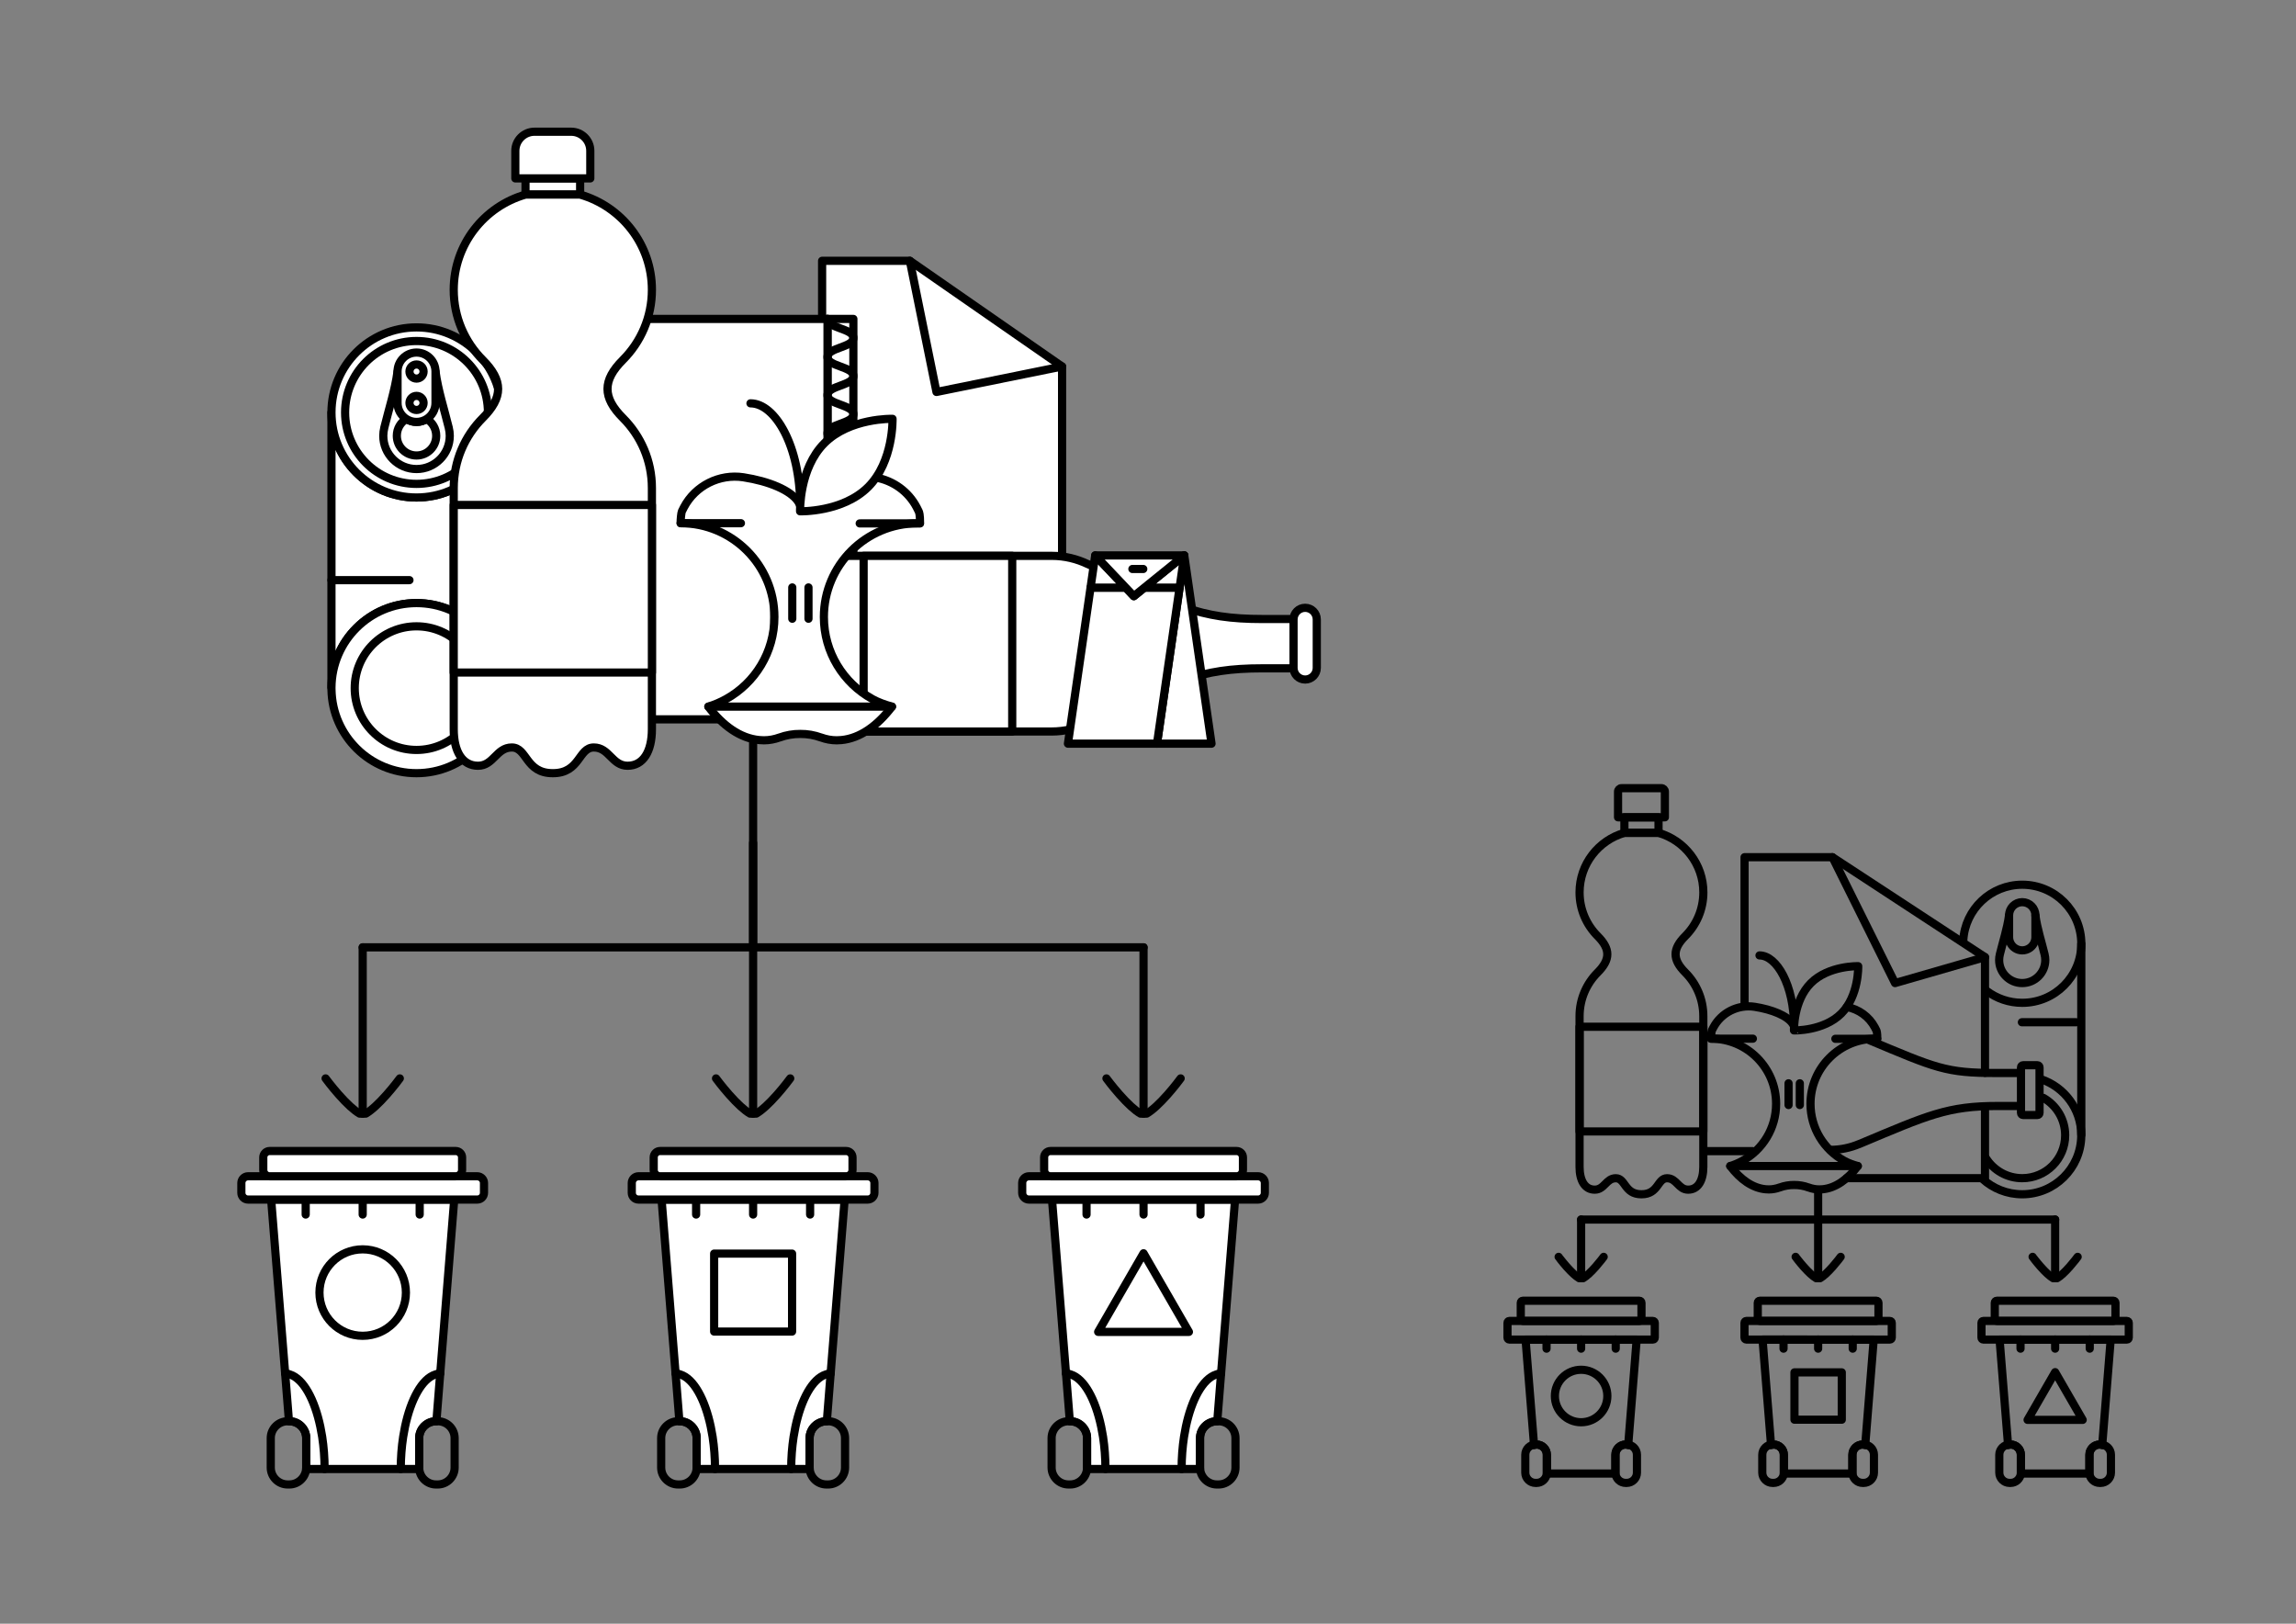 <?xml version="1.0" encoding="utf-8"?>
<!-- Generator: Adobe Illustrator 24.0.3, SVG Export Plug-In . SVG Version: 6.00 Build 0)  -->
<svg version="1.1" xmlns="http://www.w3.org/2000/svg" xmlns:xlink="http://www.w3.org/1999/xlink" x="0px" y="0px"
	 viewBox="0 0 841.89 595.28" style="enable-background:new 0 0 841.89 595.28;" xml:space="preserve">
<rect x="0" y="0" width="841.89" height="595.28" fill="#808080" stroke="none"/>
<style type="text/css">
	.st0{fill:none;stroke:#000000;stroke-width:3;stroke-linecap:round;stroke-linejoin:round;stroke-miterlimit:10;}
	.st1{fill:#FFFFFF;stroke:#000000;stroke-width:3;stroke-linecap:round;stroke-linejoin:round;stroke-miterlimit:10;}
	
		.st2{fill:none;stroke:#000000;stroke-width:3;stroke-linecap:round;stroke-linejoin:round;stroke-miterlimit:10;stroke-dasharray:4,4;}
	.st3{fill:none;stroke:#000000;stroke-miterlimit:10;}
	
		.st4{clip-path:url(#SVGID_2_);fill:none;stroke:#000000;stroke-width:3;stroke-linecap:round;stroke-linejoin:round;stroke-miterlimit:10;}
	.st5{clip-path:url(#SVGID_2_);}
	.st6{fill:none;stroke:#000000;stroke-width:3;stroke-linejoin:round;stroke-miterlimit:10;}
	.st7{fill:#FFFFFF;stroke:#000000;stroke-width:2;stroke-linecap:round;stroke-linejoin:round;stroke-miterlimit:10;}
	.st8{fill:none;stroke:#000000;stroke-width:2;stroke-linecap:round;stroke-linejoin:round;stroke-miterlimit:10;}
	.st9{fill:none;stroke:#232220;stroke-width:3;stroke-linecap:round;stroke-linejoin:round;stroke-miterlimit:10;}
	.st10{fill:#FFFFFF;stroke:#232220;stroke-width:3;stroke-linecap:round;stroke-linejoin:round;stroke-miterlimit:10;}
	.st11{fill:#FFFFFF;}
	.st12{fill:none;stroke:#000000;stroke-width:3;stroke-linecap:round;stroke-miterlimit:10;}
	.st13{fill:none;}
</style>
<g id="Illustration">
</g>
<g id="Bezeichnung">
	<path class="st0" d="M365.57,160.84c-0.04,1.01-0.08,2.01-0.13,3.01c-0.14,2.98-0.32,6.07-0.56,9.46c-0.15,2.03-0.31,4.1-0.5,6.16
		c-0.17,1.88-0.35,3.76-0.54,5.64"/>
	<g>
		<g>
			<g>
				<path class="st1" d="M183.91,151.21v100.84c-0.13-17.12-14.04-30.95-31.19-30.95c-17.15,0-31.06,13.84-31.18,30.96V151.21
					c0,17.32,13.96,31.18,31.18,31.18C169.95,182.39,183.91,168.43,183.91,151.21z"/>
				<path class="st1" d="M183.91,151.21c0,17.22-13.96,31.18-31.19,31.18c-17.22,0-31.18-13.96-31.18-31.18
					c0-17.22,13.96-31.18,31.18-31.18C169.95,120.03,183.91,133.99,183.91,151.21z"/>
				<circle class="st1" cx="152.73" cy="151.21" r="26.19"/>
				<path class="st1" d="M183.91,252.05v0.23c0,0.2,0,0.39-0.01,0.58c-0.31,16.95-14.15,30.6-31.18,30.6
					c-17.02,0-30.86-13.65-31.17-30.6c-0.01-0.19-0.01-0.38-0.01-0.58v-0.22c0.12-17.12,14.03-30.96,31.18-30.96
					C169.87,221.1,183.78,234.93,183.91,252.05z"/>
				<circle class="st1" cx="152.73" cy="252.28" r="22.66"/>
				<path class="st1" d="M145.77,136.21c-0.94,6.96-3.22,13.85-4.88,20.68h0.01c-0.22,0.92-0.36,1.89-0.36,2.88
					c0,6.73,5.46,12.19,12.19,12.19c6.73,0,12.19-5.46,12.19-12.19c0-0.99-0.13-1.96-0.36-2.88h0.01
					c-1.66-6.83-3.94-13.72-4.88-20.68"/>
				<path class="st1" d="M159.95,159.77c0,3.99-3.23,7.22-7.22,7.22s-7.22-3.23-7.22-7.22c0-2.63,1.4-4.92,3.49-6.17
					c1.08,0.69,2.36,1.09,3.73,1.09s2.65-0.4,3.73-1.09C158.55,154.85,159.95,157.14,159.95,159.77z"/>
				<path class="st1" d="M152.73,129.25c-3.84,0-6.96,3.12-6.96,6.96v11.52c0,2.47,1.29,4.64,3.23,5.87
					c1.08,0.69,2.36,1.09,3.73,1.09s2.65-0.4,3.73-1.09c1.95-1.23,3.23-3.4,3.23-5.87v-11.52
					C159.69,132.37,156.58,129.25,152.73,129.25z"/>
				<path class="st1" d="M152.73,138.8c-1.43,0-2.59-1.16-2.59-2.59c0-1.43,1.16-2.59,2.59-2.59c1.43,0,2.59,1.16,2.59,2.59
					C155.32,137.64,154.16,138.8,152.73,138.8z"/>
				<path class="st1" d="M152.73,150.31c-1.43,0-2.59-1.16-2.59-2.59c0-1.43,1.16-2.59,2.59-2.59c1.43,0,2.59,1.16,2.59,2.59
					C155.32,149.15,154.16,150.31,152.73,150.31z"/>
			</g>
			<line class="st0" x1="121.54" y1="212.69" x2="150.14" y2="212.69"/>
		</g>
		<g>
			<polygon class="st1" points="389.44,220.05 301.45,220.05 301.45,95.61 333.62,95.61 389.44,134.36 			"/>
			<polyline class="st0" points="389.44,134.36 343.38,143.7 333.62,95.61 			"/>
		</g>
		<g>
			
				<rect x="234.77" y="185.58" transform="matrix(-4.163076e-12 1 -1 -4.163076e-12 498.491 -117.852)" class="st1" width="146.81" height="9.49"/>
			
				<rect x="180.9" y="141.19" transform="matrix(-4.272068e-11 1 -1 -4.272068e-11 444.62 -63.982)" class="st1" width="146.81" height="98.25"/>
			<path class="st0" d="M303.43,116.91c0,3.5,9.49,3.5,9.49,6.99c0,3.49-9.49,3.49-9.49,6.99c0,3.49,9.49,3.49,9.49,6.99
				c0,3.49-9.49,3.49-9.49,6.99c0,3.49,9.49,3.49,9.49,6.99c0,3.49-9.49,3.49-9.49,6.99c0,3.5,9.49,3.5,9.49,6.99
				c0,3.5-9.49,3.5-9.49,6.99c0,3.5,9.49,3.5,9.49,6.99c0,3.5-9.49,3.5-9.49,6.99c0,3.5,9.49,3.5,9.49,6.99
				c0,3.5-9.49,3.5-9.49,6.99c0,3.5,9.49,3.5,9.49,6.99c0,3.5-9.49,3.5-9.49,6.99c0,3.49,9.49,3.49,9.49,6.99
				c0,3.5-9.49,3.5-9.49,6.99c0,3.5,9.49,3.5,9.49,6.99c0,3.5-9.49,3.5-9.49,6.99c0,3.5,9.49,3.5,9.49,6.99c0,3.5-9.49,3.5-9.49,7
				s9.49,3.5,9.49,7"/>
		</g>
		<g>
			<rect x="192.69" y="65.39" class="st1" width="20.03" height="5.94"/>
			<path class="st1" d="M209.43,48.29h-13.44c-3.88,0-7.03,3.15-7.03,7.03v10.08h27.49V55.31
				C216.45,51.43,213.31,48.29,209.43,48.29z"/>
			<path class="st1" d="M239.04,106.26c0-16.59-11.13-30.57-26.32-34.92h-20.03c-15.19,4.35-26.32,18.33-26.32,34.92
				c0,10.03,4.07,19.12,10.64,25.69c7.52,7.52,7.52,13.76,0,21.28c-6.57,6.58-10.64,15.66-10.64,25.69v88.42
				c0,8.17,3.18,13.4,8.91,13.4c5.73,0,6.71-6.7,12.39-6.7s4.97,9.42,14.99,9.42h0.09c10.01,0,9.3-9.42,14.99-9.42
				c5.68,0,6.66,6.7,12.39,6.7s8.91-5.23,8.91-13.4v-88.42c0-10.03-4.07-19.12-10.64-25.69c-7.52-7.52-7.52-13.76,0-21.28
				C234.97,125.37,239.04,116.29,239.04,106.26z"/>
			<rect x="166.37" y="185.13" class="st1" width="72.67" height="61.43"/>
		</g>
		<line class="st0" x1="276.15" y1="347.31" x2="276.15" y2="271.32"/>
		<line class="st0" x1="276.15" y1="408.27" x2="276.15" y2="309.03"/>
		<line class="st0" x1="132.99" y1="408.27" x2="132.99" y2="347.31"/>
		<line class="st0" x1="419.31" y1="408.27" x2="419.31" y2="347.31"/>
		<line class="st0" x1="419.31" y1="347.31" x2="132.99" y2="347.31"/>
		<g>
			<g>
				<path class="st1" d="M474.3,226.94l-11.38,0c-23.35,0-32.15-4.83-63.98-20.13v0.03c-4.05-1.95-8.54-3.06-13.27-3.06l0,0l0,0
					h-93.2c-4.71,0-8.53,3.82-8.53,8.53v47.34c0,4.71,3.82,8.53,8.53,8.53h93.2l0,0l0,0c4.74,0,9.22-1.11,13.27-3.06v0.03
					c31.83-15.3,40.63-20.13,63.98-20.13h11.38"/>
				<rect x="316.67" y="203.78" class="st1" width="54.49" height="64.4"/>
			</g>
			<g>
				<path class="st1" d="M482.83,244.87v-17.78c0-2.35-1.91-4.26-4.26-4.26h0c-2.35,0-4.26,1.91-4.26,4.26v17.78
					c0,2.35,1.91,4.26,4.26,4.26h0C480.92,249.13,482.83,247.22,482.83,244.87z"/>
			</g>
		</g>
		<path class="st0" d="M262.55,395.36c0.02,0.03,2.04,2.79,4.78,5.89c3.03,3.43,5.61,5.79,7.69,7.02l2.27,0
			c2.08-1.23,4.66-3.58,7.69-7.01c2.6-2.94,4.57-5.6,4.78-5.9"/>
		<path class="st0" d="M119.39,395.36c0.02,0.03,2.04,2.79,4.78,5.89c3.03,3.43,5.61,5.79,7.69,7.02l2.27,0
			c2.08-1.23,4.66-3.58,7.69-7.01c2.6-2.94,4.57-5.6,4.78-5.9"/>
		<path class="st0" d="M405.71,395.36c0.02,0.03,2.04,2.79,4.78,5.89c3.03,3.43,5.61,5.79,7.69,7.02l2.27,0
			c2.08-1.23,4.66-3.58,7.69-7.01c2.6-2.94,4.57-5.6,4.78-5.9"/>
		<g>
			<polygon class="st1" points="444.24,272.64 424.24,272.64 432.53,215.43 434.24,203.62 			"/>
			<polygon class="st1" points="432.53,215.43 424.24,272.64 391.59,272.64 399.88,215.43 412.78,215.43 415.75,218.57 
				419.63,215.43 			"/>
			<polygon class="st1" points="412.78,215.43 399.88,215.43 401.59,203.62 			"/>
			<polygon class="st1" points="434.24,203.62 432.53,215.43 419.63,215.43 			"/>
			<polygon class="st1" points="434.24,203.62 419.63,215.43 415.75,218.57 412.78,215.43 401.59,203.62 			"/>
			<line class="st0" x1="419.21" y1="208.6" x2="415.22" y2="208.6"/>
		</g>
		<g>
			<g>
				<g>
					<path class="st1" d="M302.1,226.2c0,12.94,7.16,24.21,17.74,30.06c2.26,1.25,4.7,2.08,7.23,2.8
						c-5.31,6.98-11.69,11.62-18.56,12.26c-0.56,0.06-1.13,0.09-1.71,0.09c-2.01,0-3.94-0.38-5.72-1.03v0.01
						c-2.47-0.9-5.05-1.34-7.63-1.32c-2.58-0.02-5.17,0.42-7.63,1.32v-0.01c-1.79,0.65-3.71,1.03-5.73,1.03
						c-0.57,0-1.14-0.03-1.7-0.09c-6.92-0.65-13.32-5.19-18.66-12.26c2.29-0.71,4.48-1.65,6.54-2.8
						c10.55-5.87,17.68-17.13,17.68-30.06c0-18.99-15.4-34.39-34.39-34.39c0-1.5,0.24-3.82,0.47-4.34c0.23-0.53,0.5-1.02,0.76-1.51
						c4.16-7.9,12.99-12.32,21.82-10.98c0.03,0.01,0.06,0.01,0.09,0.02l3.3,0.6c8.93,1.88,16.03,5.52,17.42,9.84
						c0.03-0.09,0.06-0.16,0.09-0.24c0,0,0-0.01,0.01-0.02c1.58-4.21,8.62-7.74,17.38-9.58l3.29-0.6c0.03-0.01,0.07-0.01,0.1-0.02
						c2.36-0.36,4.73-0.3,7,0.12h0.01c6.22,1.15,11.76,5.07,14.81,10.86c0.25,0.49,0.51,0.99,0.76,1.51
						c0.16,0.34,0.49,1.13,0.49,4.4h-0.93C317.47,191.87,302.1,207.24,302.1,226.2z"/>
				</g>
				<path class="st0" d="M293.42,185.44c0-21.79-9.13-37.57-18.24-37.57"/>
			</g>
			<g>
				<path class="st1" d="M318.35,178.53c9.36-9.36,8.92-24.98,8.92-24.98s-15.62-0.44-24.98,8.92c-9.36,9.36-8.92,24.98-8.92,24.98
					S308.99,187.89,318.35,178.53z"/>
			</g>
			<line class="st0" x1="290.51" y1="215.36" x2="290.51" y2="226.84"/>
			<line class="st0" x1="296.45" y1="215.36" x2="296.45" y2="226.84"/>
			<line class="st0" x1="249.58" y1="191.81" x2="271.68" y2="191.81"/>
			<line class="st0" x1="315.23" y1="191.89" x2="337.31" y2="191.87"/>
			<line class="st0" x1="259.73" y1="259.06" x2="327.07" y2="259.06"/>
		</g>
		<g>
			<g>
				<g>
					<path class="st1" d="M166.55,439.78l-5.13,63.75l-1.4,17.52h-0.12c-3.41,0-6.19,2.78-6.19,6.18v10.81
						c0,0.18,0.01,0.35,0.02,0.52h-41.47c0.01-0.17,0.02-0.34,0.02-0.52v-10.81c0-3.4-2.79-6.18-6.19-6.18h-0.13l-1.4-17.52
						l-5.13-63.75H166.55z"/>
					<g>
						<path class="st0" d="M146.95,538.56c0-4.1,0.31-8.08,0.88-11.79l0.68-3.71c2.13-10.07,6.23-17.57,11.1-19.14
							c0,0,0.88-0.38,1.82-0.38"/>
					</g>
					<g>
						<path class="st0" d="M119.02,538.56c0-4.1-0.31-8.08-0.88-11.79l-0.68-3.71c-2.13-10.07-6.23-17.57-11.1-19.14
							c0,0-0.88-0.38-1.82-0.38"/>
					</g>
				</g>
				<g>
					<line class="st0" x1="112.09" y1="439.78" x2="112.09" y2="445.27"/>
					<line class="st0" x1="153.89" y1="439.78" x2="153.89" y2="445.27"/>
					<line class="st0" x1="132.99" y1="439.78" x2="132.99" y2="445.27"/>
				</g>
			</g>
			<circle class="st1" cx="132.99" cy="473.88" r="15.85"/>
			<path class="st1" d="M175,431.24H90.97c-1.36,0-2.47,1.11-2.47,2.47v3.6c0,1.36,1.11,2.47,2.47,2.47H175
				c1.36,0,2.47-1.11,2.47-2.47v-3.6C177.47,432.35,176.36,431.24,175,431.24z"/>
			<path class="st1" d="M167.11,421.98H98.87c-1.28,0-2.33,1.05-2.33,2.33v4.61c0,1.28,1.05,2.33,2.33,2.33h68.24
				c1.28,0,2.33-1.05,2.33-2.33v-4.61C169.43,423.03,168.39,421.98,167.11,421.98z"/>
			<g>
				<path class="st0" d="M166.7,527.23v10.81c0,3.41-2.78,6.19-6.19,6.19h-0.61c-3.23,0-5.9-2.5-6.17-5.67
					c-0.01-0.17-0.02-0.34-0.02-0.52v-10.81c0-3.4,2.78-6.18,6.19-6.18h0.61C163.92,521.05,166.7,523.83,166.7,527.23z"/>
				<path class="st0" d="M112.28,527.23v10.81c0,0.18-0.01,0.35-0.02,0.52c-0.27,3.17-2.95,5.67-6.17,5.67h-0.62
					c-3.4,0-6.19-2.78-6.19-6.19v-10.81c0-3.4,2.79-6.18,6.19-6.18h0.62C109.49,521.05,112.28,523.83,112.28,527.23z"/>
			</g>
		</g>
		<g>
			<g>
				<g>
					<path class="st1" d="M309.71,439.78l-5.13,63.75l-1.4,17.52h-0.12c-3.41,0-6.19,2.78-6.19,6.18v10.81
						c0,0.18,0.01,0.35,0.02,0.52h-41.47c0.01-0.17,0.02-0.34,0.02-0.52v-10.81c0-3.4-2.79-6.18-6.19-6.18h-0.13l-1.4-17.52
						l-5.13-63.75H309.71z"/>
					<g>
						<path class="st0" d="M290.11,538.56c0-4.1,0.31-8.08,0.88-11.79l0.68-3.71c2.13-10.07,6.23-17.57,11.1-19.14
							c0,0,0.88-0.38,1.82-0.38"/>
					</g>
					<g>
						<path class="st0" d="M262.18,538.56c0-4.1-0.31-8.08-0.88-11.79l-0.68-3.71c-2.13-10.07-6.23-17.57-11.1-19.14
							c0,0-0.88-0.38-1.82-0.38"/>
					</g>
				</g>
				<g>
					<line class="st0" x1="255.25" y1="439.78" x2="255.25" y2="445.27"/>
					<line class="st0" x1="297.05" y1="439.78" x2="297.05" y2="445.27"/>
					<line class="st0" x1="276.15" y1="439.78" x2="276.15" y2="445.27"/>
				</g>
			</g>
			<path class="st1" d="M318.16,431.24h-84.03c-1.36,0-2.47,1.11-2.47,2.47v3.6c0,1.36,1.11,2.47,2.47,2.47h84.03
				c1.36,0,2.47-1.11,2.47-2.47v-3.6C320.63,432.35,319.52,431.24,318.16,431.24z"/>
			<path class="st1" d="M310.27,421.98h-68.24c-1.28,0-2.33,1.05-2.33,2.33v4.61c0,1.28,1.05,2.33,2.33,2.33h68.24
				c1.28,0,2.33-1.05,2.33-2.33v-4.61C312.59,423.03,311.55,421.98,310.27,421.98z"/>
			<g>
				<path class="st0" d="M309.86,527.23v10.81c0,3.41-2.78,6.19-6.19,6.19h-0.61c-3.23,0-5.9-2.5-6.17-5.67
					c-0.01-0.17-0.02-0.34-0.02-0.52v-10.81c0-3.4,2.78-6.18,6.19-6.18h0.61C307.08,521.05,309.86,523.83,309.86,527.23z"/>
				<path class="st0" d="M255.44,527.23v10.81c0,0.18-0.01,0.35-0.02,0.52c-0.27,3.17-2.95,5.67-6.17,5.67h-0.62
					c-3.4,0-6.19-2.78-6.19-6.19v-10.81c0-3.4,2.79-6.18,6.19-6.18h0.62C252.65,521.05,255.44,523.83,255.44,527.23z"/>
			</g>
			<rect x="261.86" y="459.59" class="st1" width="28.58" height="28.58"/>
		</g>
		<g>
			<g>
				<g>
					<path class="st1" d="M452.87,439.78l-5.13,63.75l-1.4,17.52h-0.12c-3.41,0-6.19,2.78-6.19,6.18v10.81
						c0,0.18,0.01,0.35,0.02,0.52h-41.47c0.01-0.17,0.02-0.34,0.02-0.52v-10.81c0-3.4-2.79-6.18-6.19-6.18h-0.13l-1.4-17.52
						l-5.13-63.75H452.87z"/>
					<g>
						<path class="st0" d="M433.27,538.56c0-4.1,0.31-8.08,0.88-11.79l0.68-3.71c2.13-10.07,6.23-17.57,11.1-19.14
							c0,0,0.88-0.38,1.82-0.38"/>
					</g>
					<g>
						<path class="st0" d="M405.34,538.56c0-4.1-0.31-8.08-0.88-11.79l-0.68-3.71c-2.13-10.07-6.23-17.57-11.1-19.14
							c0,0-0.88-0.38-1.82-0.38"/>
					</g>
				</g>
				<g>
					<line class="st0" x1="398.41" y1="439.78" x2="398.41" y2="445.27"/>
					<line class="st0" x1="440.2" y1="439.78" x2="440.2" y2="445.27"/>
					<line class="st0" x1="419.31" y1="439.78" x2="419.31" y2="445.27"/>
				</g>
			</g>
			<path class="st1" d="M461.32,431.24h-84.03c-1.36,0-2.47,1.11-2.47,2.47v3.6c0,1.36,1.11,2.47,2.47,2.47h84.03
				c1.36,0,2.47-1.11,2.47-2.47v-3.6C463.79,432.35,462.68,431.24,461.32,431.24z"/>
			<path class="st1" d="M453.43,421.98h-68.24c-1.28,0-2.33,1.05-2.33,2.33v4.61c0,1.28,1.05,2.33,2.33,2.33h68.24
				c1.28,0,2.33-1.05,2.33-2.33v-4.61C455.75,423.03,454.71,421.98,453.43,421.98z"/>
			<g>
				<path class="st0" d="M453.02,527.23v10.81c0,3.41-2.78,6.19-6.19,6.19h-0.61c-3.23,0-5.9-2.5-6.17-5.67
					c-0.01-0.17-0.02-0.34-0.02-0.52v-10.81c0-3.4,2.78-6.18,6.19-6.18h0.61C450.24,521.05,453.02,523.83,453.02,527.23z"/>
				<path class="st0" d="M398.6,527.23v10.81c0,0.18-0.01,0.35-0.02,0.52c-0.27,3.17-2.95,5.67-6.17,5.67h-0.62
					c-3.4,0-6.19-2.78-6.19-6.19v-10.81c0-3.4,2.79-6.18,6.19-6.18h0.62C395.81,521.05,398.6,523.83,398.6,527.23z"/>
			</g>
			<polygon class="st1" points="419.31,459.47 402.67,488.29 435.95,488.29 			"/>
		</g>
	</g>
	<g>
		<g>
			<g>
				<line class="st0" x1="763.16" y1="346.01" x2="763.16" y2="416.04"/>
				<path class="st0" d="M719.89,344.74c0.66-11.37,10.08-20.39,21.62-20.39c11.97,0,21.66,9.69,21.66,21.65
					c0,11.96-9.69,21.65-21.66,21.65c-4.88,0-9.38-1.61-13-4.33"/>
				<path class="st0" d="M748.43,395.67c8.52,2.87,14.66,10.89,14.73,20.36v0.16c0,0.14,0,0.27-0.01,0.4
					c-0.22,11.77-9.83,21.25-21.65,21.25c-5.59,0-10.69-2.12-14.53-5.61"/>
				<path class="st0" d="M728.23,424.65c2.79,4.38,7.7,7.29,13.28,7.29c8.69,0,15.74-7.05,15.74-15.74c0-5.87-3.21-10.99-7.98-13.7"
					/>
				<path class="st0" d="M736.67,335.59c-0.65,4.84-2.23,9.62-3.39,14.36h0.01c-0.16,0.64-0.25,1.31-0.25,2
					c0,4.67,3.79,8.46,8.46,8.46s8.46-3.79,8.46-8.46c0-0.69-0.09-1.36-0.25-2h0.01c-1.15-4.74-2.74-9.53-3.39-14.36"/>
				<path class="st0" d="M741.51,330.75c-2.67,0-4.83,2.17-4.83,4.83v8c0,1.72,0.9,3.22,2.24,4.08c0.75,0.48,1.64,0.76,2.59,0.76
					c0.95,0,1.84-0.28,2.59-0.76c1.35-0.85,2.24-2.36,2.24-4.08v-8C746.34,332.92,744.18,330.75,741.51,330.75z"/>
				<path class="st13" d="M741.51,337.38c-0.99,0-1.8-0.8-1.8-1.8c0-0.99,0.8-1.8,1.8-1.8s1.8,0.8,1.8,1.8
					C743.31,336.58,742.5,337.38,741.51,337.38z"/>
				<path class="st13" d="M741.51,345.38c-0.99,0-1.8-0.8-1.8-1.8c0-0.99,0.8-1.8,1.8-1.8s1.8,0.8,1.8,1.8
					C743.31,344.58,742.5,345.38,741.51,345.38z"/>
			</g>
			<line class="st0" x1="741.38" y1="374.77" x2="761.24" y2="374.77"/>
		</g>
		<g>
			<polyline class="st0" points="727.85,406 727.85,431.93 677.08,431.93 			"/>
			<polyline class="st0" points="639.69,368.93 639.69,314.26 671.92,314.26 727.85,350.9 727.85,393.32 			"/>
			<polyline class="st0" points="727.85,350.9 694.87,360.41 671.92,314.26 			"/>
		</g>
		<g>
			<g>
				<path class="st0" d="M671.11,421.56c3.77,0,7.35-0.77,10.57-2.13v0.02c25.35-10.63,32.36-13.98,50.96-13.98h8.14"/>
				<line class="st0" x1="624.93" y1="422.02" x2="642.64" y2="422.02"/>
				<path class="st0" d="M741.06,393.38l-9.07,0c-18.6,0-21.98-1.73-47.33-12.36"/>
			</g>
			<g>
				<path class="st0" d="M747.85,408.01V391.3c0-0.43-0.35-0.78-0.78-0.78h-5.24c-0.43,0-0.78,0.35-0.78,0.78v16.71
					c0,0.43,0.35,0.78,0.78,0.78h5.24C747.51,408.79,747.85,408.44,747.85,408.01z"/>
			</g>
		</g>
		<g>
			<rect x="595.63" y="299.64" class="st0" width="12.51" height="5.7"/>
			<path class="st0" d="M609.22,288.96h-14.67c-0.69,0-1.25,0.56-1.25,1.25v9.43h17.17v-9.44
				C610.47,289.52,609.91,288.96,609.22,288.96z"/>
			<path class="st0" d="M624.58,327.16c0-10.36-6.95-19.1-16.44-21.82h-12.51c-9.49,2.72-16.44,11.45-16.44,21.82
				c0,6.27,2.54,11.94,6.65,16.05c4.7,4.7,4.7,8.59,0,13.29c-4.11,4.11-6.65,9.78-6.65,16.05v55.23c0,5.1,1.98,8.37,5.56,8.37
				c3.58,0,4.19-4.19,7.74-4.19c3.55,0,3.11,5.88,9.36,5.88h0.06c6.25,0,5.81-5.88,9.36-5.88c3.55,0,4.16,4.19,7.74,4.19
				s5.56-3.27,5.56-8.37v-55.23c0-6.27-2.54-11.94-6.65-16.05c-4.7-4.7-4.7-8.59,0-13.29C622.04,339.1,624.58,333.43,624.58,327.16z
				"/>
			<rect x="579.19" y="376.43" class="st0" width="45.39" height="38.37"/>
		</g>
		<line class="st0" x1="666.67" y1="468.62" x2="666.67" y2="437.3"/>
		<line class="st0" x1="579.76" y1="468.62" x2="579.76" y2="447.11"/>
		<line class="st0" x1="753.57" y1="468.62" x2="753.57" y2="447.11"/>
		<line class="st0" x1="753.57" y1="447.11" x2="579.76" y2="447.11"/>
		<path class="st0" d="M658.41,460.78c0.01,0.02,1.24,1.69,2.9,3.58c1.84,2.08,3.41,3.51,4.67,4.26l1.38,0
			c1.26-0.74,2.83-2.17,4.67-4.26c1.58-1.79,2.77-3.4,2.9-3.58"/>
		<path class="st0" d="M571.51,460.78c0.01,0.02,1.24,1.69,2.9,3.58c1.84,2.08,3.41,3.51,4.67,4.26l1.38,0
			c1.26-0.74,2.83-2.17,4.67-4.26c1.58-1.79,2.77-3.4,2.9-3.58"/>
		<path class="st0" d="M745.31,460.78c0.01,0.02,1.24,1.69,2.9,3.58c1.84,2.08,3.41,3.51,4.67,4.26l1.38,0
			c1.26-0.74,2.83-2.17,4.67-4.26c1.58-1.79,2.77-3.4,2.9-3.58"/>
		<g>
			<g>
				<g>
					<path class="st0" d="M677.2,369.18L677.2,369.18c4.33,0.8,8.17,3.52,10.29,7.54c0.17,0.34,0.35,0.69,0.53,1.05
						c0.11,0.24,0.34,0.78,0.34,3.06h-0.65c-13.17,0-23.84,10.67-23.84,23.84c0,8.99,4.97,16.81,12.32,20.88
						c1.57,0.87,3.27,1.44,5.02,1.94c-3.69,4.85-8.12,8.07-12.89,8.51c-0.39,0.04-0.78,0.06-1.19,0.06c-1.4,0-2.74-0.26-3.97-0.72
						v0.01c-1.72-0.63-3.51-0.93-5.3-0.92c-1.79-0.01-3.59,0.29-5.3,0.92v-0.01c-1.24,0.45-2.58,0.72-3.98,0.72
						c-0.4,0-0.79-0.02-1.18-0.06c-4.81-0.45-9.25-3.6-12.96-8.51c1.59-0.49,3.11-1.15,4.54-1.94c7.33-4.08,12.28-11.9,12.28-20.88
						c0-13.19-10.69-23.88-23.88-23.88c0-1.04,0.17-2.65,0.33-3.01c0.16-0.37,0.35-0.71,0.53-1.05c2.89-5.49,9.02-8.56,15.15-7.62
						c0.02,0.01,0.04,0.01,0.06,0.01l2.29,0.42c6.2,1.31,11.13,3.83,12.1,6.83c0.02-0.06,0.04-0.11,0.06-0.17c0,0,0-0.01,0.01-0.01"
						/>
				</g>
				<path class="st0" d="M657.84,376.36c0-15.13-6.34-26.09-12.67-26.09"/>
			</g>
			<g>
				<path class="st0" d="M675.16,371.57c6.5-6.5,6.2-17.35,6.2-17.35s-10.85-0.31-17.35,6.2c-6.5,6.5-6.2,17.35-6.2,17.35
					S668.66,378.07,675.16,371.57z"/>
			</g>
			<line class="st0" x1="655.82" y1="397.15" x2="655.82" y2="405.12"/>
			<line class="st0" x1="659.95" y1="397.15" x2="659.95" y2="405.12"/>
			<line class="st0" x1="627.4" y1="380.79" x2="642.74" y2="380.79"/>
			<line class="st0" x1="672.99" y1="380.84" x2="688.32" y2="380.83"/>
			<line class="st0" x1="634.45" y1="427.49" x2="681.21" y2="427.49"/>
		</g>
		<g>
			<g>
				<path class="st0" d="M600.13,491.11l-3.11,38.7l-0.85-0.22h-0.07c-2.07,0-3.76,1.69-3.76,3.75v6.56c0,0.11,0.01,0.21,0.01,0.32
					h-25.17c0.01-0.1,0.01-0.21,0.01-0.32v-6.56c0-2.06-1.69-3.75-3.76-3.75h-0.08l-0.85,0.22l-3.11-38.7H600.13z"/>
			</g>
			<g>
				<line class="st0" x1="567.08" y1="491.1" x2="567.08" y2="494.44"/>
				<line class="st0" x1="592.45" y1="491.1" x2="592.45" y2="494.44"/>
				<line class="st0" x1="579.76" y1="491.1" x2="579.76" y2="494.44"/>
			</g>
		</g>
		<circle class="st0" cx="579.76" cy="511.8" r="9.62"/>
		<path class="st0" d="M606.09,484.28h-52.65c-0.37,0-0.68,0.31-0.68,0.68v5.47c0,0.37,0.31,0.68,0.68,0.68h52.65
			c0.37,0,0.68-0.31,0.68-0.68v-5.47C606.76,484.58,606.46,484.28,606.09,484.28z"/>
		<path class="st0" d="M601.15,476.87h-42.78c-0.4,0-0.74,0.33-0.74,0.74v5.93c0,0.4,0.33,0.74,0.74,0.74h42.78
			c0.4,0,0.74-0.33,0.74-0.74v-5.93C601.89,477.2,601.55,476.87,601.15,476.87z"/>
		<g>
			<path class="st0" d="M600.23,533.34v6.56c0,2.07-1.69,3.76-3.76,3.76h-0.37c-1.96,0-3.58-1.52-3.75-3.44
				c-0.01-0.1-0.01-0.21-0.01-0.32v-6.56c0-2.06,1.69-3.75,3.76-3.75h0.37C598.54,529.59,600.23,531.27,600.23,533.34z"/>
			<path class="st0" d="M567.19,533.34v6.56c0,0.11-0.01,0.21-0.01,0.32c-0.16,1.92-1.79,3.44-3.75,3.44h-0.38
				c-2.06,0-3.76-1.69-3.76-3.76v-6.56c0-2.06,1.69-3.75,3.76-3.75h0.38C565.5,529.59,567.19,531.27,567.19,533.34z"/>
		</g>
		<g>
			<g>
				<path class="st0" d="M687.04,491.11l-3.11,38.7l-0.85-0.22H683c-2.07,0-3.76,1.69-3.76,3.75v6.56c0,0.11,0.01,0.21,0.01,0.32
					h-25.17c0.01-0.1,0.01-0.21,0.01-0.32v-6.56c0-2.06-1.69-3.75-3.76-3.75h-0.08l-0.85,0.22l-3.11-38.7H687.04z"/>
			</g>
			<g>
				<line class="st0" x1="653.98" y1="491.1" x2="653.98" y2="494.44"/>
				<line class="st0" x1="679.35" y1="491.1" x2="679.35" y2="494.44"/>
				<line class="st0" x1="666.67" y1="491.1" x2="666.67" y2="494.44"/>
			</g>
		</g>
		<path class="st0" d="M692.99,484.28h-52.65c-0.37,0-0.68,0.31-0.68,0.68v5.47c0,0.37,0.31,0.68,0.68,0.68h52.65
			c0.37,0,0.68-0.31,0.68-0.68v-5.47C693.67,484.58,693.36,484.28,692.99,484.28z"/>
		<path class="st0" d="M688.05,476.87h-42.78c-0.4,0-0.74,0.33-0.74,0.74v5.93c0,0.4,0.33,0.74,0.74,0.74h42.78
			c0.4,0,0.74-0.33,0.74-0.74v-5.93C688.79,477.2,688.46,476.87,688.05,476.87z"/>
		<g>
			<path class="st0" d="M687.13,533.34v6.56c0,2.07-1.69,3.76-3.76,3.76H683c-1.96,0-3.58-1.52-3.75-3.44
				c-0.01-0.1-0.01-0.21-0.01-0.32v-6.56c0-2.06,1.69-3.75,3.76-3.75h0.37C685.44,529.59,687.13,531.27,687.13,533.34z"/>
			<path class="st0" d="M654.09,533.34v6.56c0,0.11-0.01,0.21-0.01,0.32c-0.16,1.92-1.79,3.44-3.75,3.44h-0.38
				c-2.06,0-3.76-1.69-3.76-3.76v-6.56c0-2.06,1.69-3.75,3.76-3.75h0.38C652.4,529.59,654.09,531.27,654.09,533.34z"/>
		</g>
		<rect x="657.99" y="503.13" class="st0" width="17.35" height="17.35"/>
		<g>
			<g>
				<path class="st0" d="M773.94,491.11l-3.11,38.7l-0.85-0.22h-0.07c-2.07,0-3.76,1.69-3.76,3.75v6.56c0,0.11,0.01,0.21,0.01,0.32
					h-25.17c0.01-0.1,0.01-0.21,0.01-0.32v-6.56c0-2.06-1.69-3.75-3.76-3.75h-0.08l-0.85,0.22l-3.11-38.7H773.94z"/>
			</g>
			<g>
				<line class="st0" x1="740.88" y1="491.1" x2="740.88" y2="494.44"/>
				<line class="st0" x1="766.26" y1="491.1" x2="766.26" y2="494.44"/>
				<line class="st0" x1="753.57" y1="491.1" x2="753.57" y2="494.44"/>
			</g>
		</g>
		<path class="st0" d="M779.89,484.28h-52.65c-0.37,0-0.68,0.31-0.68,0.68v5.47c0,0.37,0.31,0.68,0.68,0.68h52.65
			c0.37,0,0.68-0.31,0.68-0.68v-5.47C780.57,484.58,780.27,484.28,779.89,484.28z"/>
		<path class="st0" d="M774.96,476.87h-42.78c-0.4,0-0.74,0.33-0.74,0.74v5.93c0,0.4,0.33,0.74,0.74,0.74h42.78
			c0.4,0,0.74-0.33,0.74-0.74v-5.93C775.69,477.2,775.36,476.87,774.96,476.87z"/>
		<g>
			<path class="st0" d="M774.03,533.34v6.56c0,2.07-1.69,3.76-3.76,3.76h-0.37c-1.96,0-3.58-1.52-3.75-3.44
				c-0.01-0.1-0.01-0.21-0.01-0.32v-6.56c0-2.06,1.69-3.75,3.76-3.75h0.37C772.34,529.59,774.03,531.27,774.03,533.34z"/>
			<path class="st0" d="M741,533.34v6.56c0,0.11-0.01,0.21-0.01,0.32c-0.16,1.92-1.79,3.44-3.75,3.44h-0.38
				c-2.06,0-3.76-1.69-3.76-3.76v-6.56c0-2.06,1.69-3.75,3.76-3.75h0.38C739.3,529.59,741,531.27,741,533.34z"/>
		</g>
		<polygon class="st0" points="753.57,503.05 743.47,520.55 763.67,520.55 		"/>
	</g>
</g>
</svg>
